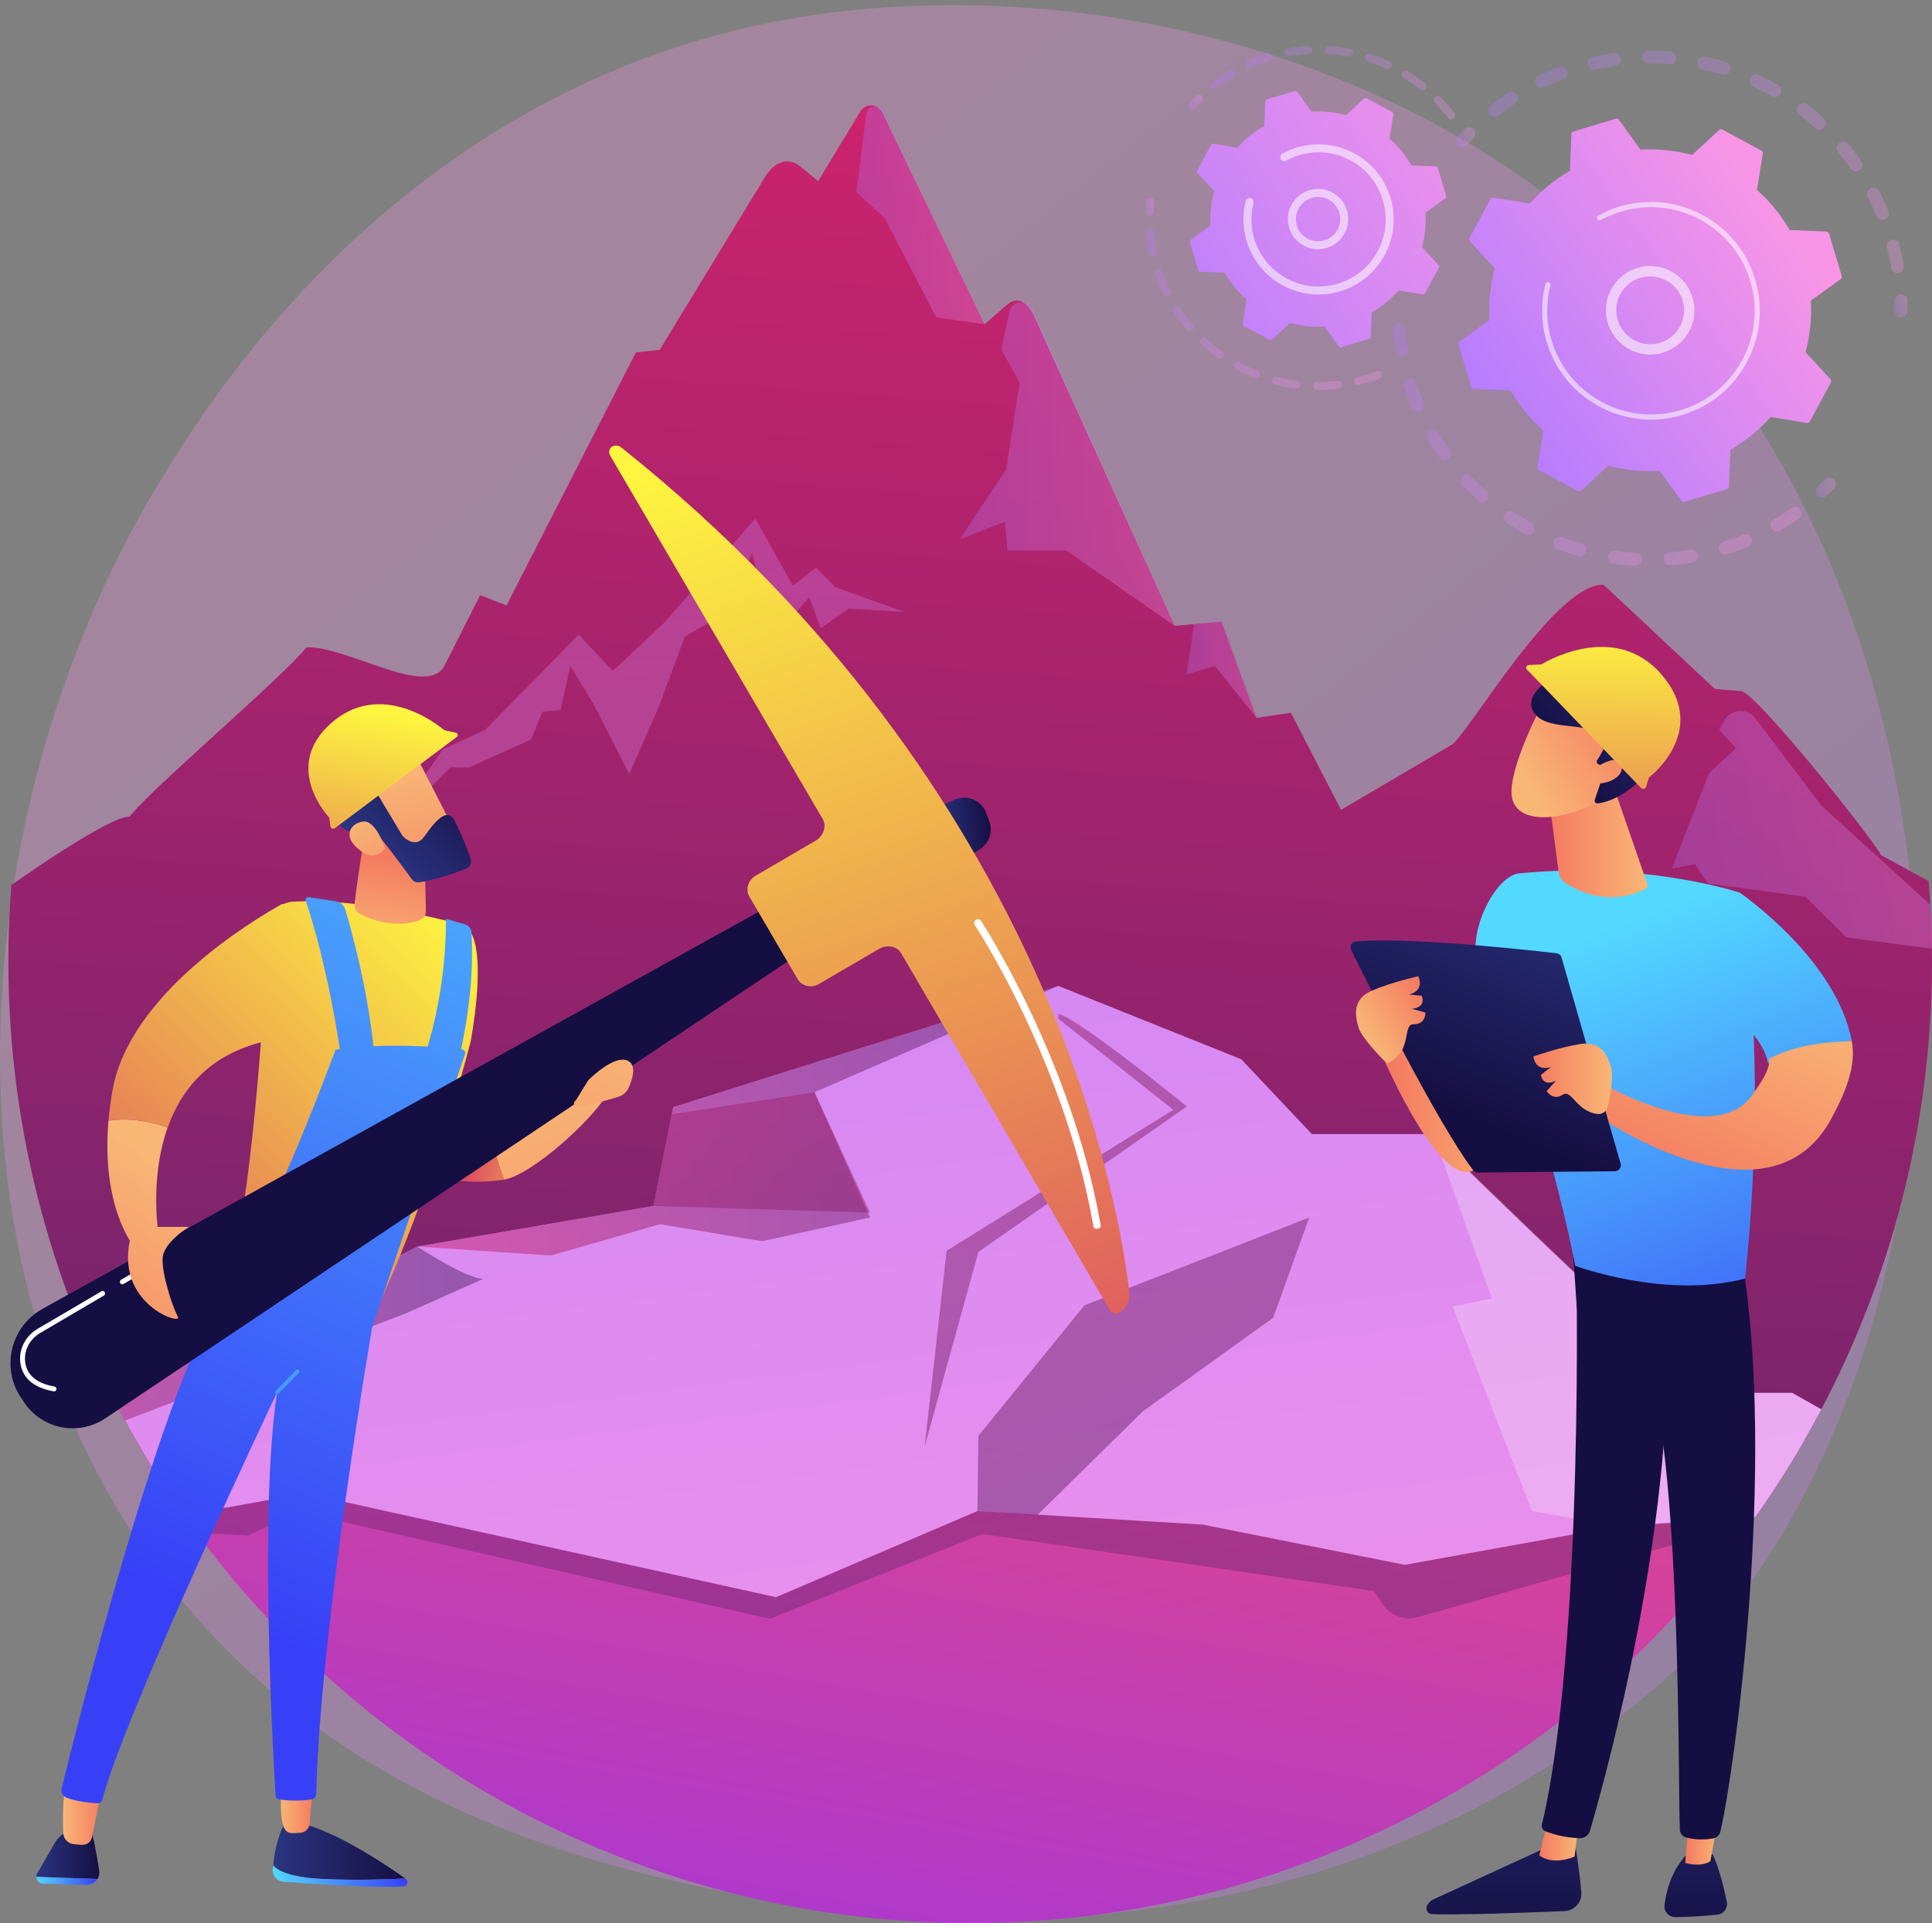<?xml version="1.0" encoding="UTF-8"?>
<svg id="Layer_2" data-name="Layer 2" xmlns="http://www.w3.org/2000/svg" xmlns:xlink="http://www.w3.org/1999/xlink" viewBox="0 0 2784.47 2772.4">
  <rect x="0" y="0" width="2784.47" height="2772.4" fill="#808080" stroke="none"/>
  <defs>
    <style>
      .cls-1 {
        fill: url(#linear-gradient-2);
      }

      .cls-2 {
        fill: url(#linear-gradient-51);
      }

      .cls-3 {
        fill: url(#linear-gradient-20);
        opacity: .41;
      }

      .cls-3, .cls-4, .cls-5, .cls-6, .cls-7, .cls-8, .cls-9, .cls-10, .cls-11, .cls-12, .cls-13, .cls-14, .cls-15, .cls-16 {
        isolation: isolate;
      }

      .cls-17, .cls-12, .cls-13 {
        fill: #fff;
      }

      .cls-18 {
        fill: url(#linear-gradient-43);
      }

      .cls-19 {
        fill: url(#linear-gradient-58);
      }

      .cls-20 {
        fill: url(#linear-gradient-69);
      }

      .cls-21 {
        fill: url(#linear-gradient-56);
      }

      .cls-22 {
        fill: url(#linear-gradient-40);
      }

      .cls-4 {
        fill: url(#linear-gradient-19);
      }

      .cls-4, .cls-5, .cls-6, .cls-9, .cls-10, .cls-23, .cls-15 {
        opacity: .3;
      }

      .cls-24 {
        fill: url(#linear-gradient-52);
      }

      .cls-25 {
        fill: url(#linear-gradient-28);
      }

      .cls-26 {
        fill: url(#linear-gradient-14);
      }

      .cls-5 {
        fill: url(#linear-gradient-16);
      }

      .cls-27 {
        fill: url(#linear-gradient-36);
      }

      .cls-6 {
        fill: url(#linear-gradient-17);
      }

      .cls-28 {
        fill: url(#linear-gradient-6);
      }

      .cls-29 {
        fill: url(#linear-gradient-53);
      }

      .cls-7 {
        fill: url(#linear-gradient-25);
      }

      .cls-7, .cls-8, .cls-11, .cls-14, .cls-16 {
        opacity: .5;
      }

      .cls-8 {
        fill: url(#linear-gradient-23);
      }

      .cls-30 {
        fill: url(#linear-gradient-60);
      }

      .cls-31 {
        fill: url(#linear-gradient-35);
      }

      .cls-32 {
        fill: url(#linear-gradient-48);
      }

      .cls-33 {
        fill: url(#linear-gradient-32);
      }

      .cls-9 {
        fill: url(#linear-gradient-18);
      }

      .cls-34 {
        fill: url(#linear-gradient-11);
      }

      .cls-35 {
        fill: url(#linear-gradient-50);
      }

      .cls-10 {
        fill: url(#linear-gradient-15);
      }

      .cls-36 {
        fill: url(#linear-gradient-63);
      }

      .cls-37 {
        fill: url(#linear-gradient-67);
      }

      .cls-38 {
        fill: url(#linear-gradient-39);
      }

      .cls-11 {
        fill: url(#linear-gradient-22);
      }

      .cls-39 {
        fill: url(#linear-gradient-10);
      }

      .cls-40 {
        fill: url(#linear-gradient-59);
      }

      .cls-41 {
        fill: url(#linear-gradient-49);
      }

      .cls-42 {
        fill: url(#linear-gradient-37);
      }

      .cls-43 {
        fill: url(#linear-gradient-31);
      }

      .cls-44 {
        fill: url(#linear-gradient-61);
      }

      .cls-45 {
        fill: url(#linear-gradient-68);
      }

      .cls-12 {
        opacity: .56;
      }

      .cls-46 {
        fill: url(#linear-gradient-62);
      }

      .cls-47 {
        fill: url(#linear-gradient-41);
      }

      .cls-13 {
        opacity: .25;
      }

      .cls-48 {
        fill: url(#linear-gradient-21);
      }

      .cls-49 {
        fill: url(#linear-gradient-5);
      }

      .cls-50 {
        fill: url(#linear-gradient-64);
      }

      .cls-51 {
        fill: url(#linear-gradient-54);
      }

      .cls-52 {
        fill: url(#linear-gradient-45);
      }

      .cls-53 {
        fill: url(#linear-gradient-55);
      }

      .cls-54 {
        clip-path: url(#clippath);
      }

      .cls-55 {
        fill: url(#linear-gradient-34);
      }

      .cls-56 {
        fill: url(#linear-gradient-65);
      }

      .cls-57 {
        fill: url(#linear-gradient-70);
      }

      .cls-58 {
        fill: none;
      }

      .cls-59 {
        fill: url(#linear-gradient-7);
      }

      .cls-60 {
        fill: url(#linear-gradient-66);
      }

      .cls-14 {
        fill: url(#linear-gradient-24);
      }

      .cls-61 {
        fill: url(#linear-gradient-9);
      }

      .cls-62 {
        fill: url(#linear-gradient-42);
      }

      .cls-63 {
        fill: url(#linear-gradient-3);
      }

      .cls-64 {
        fill: url(#linear-gradient-27);
      }

      .cls-65 {
        fill: url(#linear-gradient-33);
      }

      .cls-66 {
        fill: url(#linear-gradient-38);
      }

      .cls-67 {
        fill: url(#linear-gradient-29);
      }

      .cls-15 {
        fill: url(#linear-gradient);
      }

      .cls-68 {
        fill: url(#linear-gradient-30);
      }

      .cls-69 {
        fill: url(#linear-gradient-4);
      }

      .cls-70 {
        fill: url(#linear-gradient-8);
      }

      .cls-71 {
        fill: url(#linear-gradient-44);
      }

      .cls-72 {
        fill: url(#linear-gradient-57);
      }

      .cls-16 {
        fill: url(#linear-gradient-26);
      }

      .cls-73 {
        fill: url(#linear-gradient-47);
      }

      .cls-74 {
        fill: url(#linear-gradient-46);
      }

      .cls-75 {
        fill: url(#linear-gradient-12);
      }

      .cls-76 {
        fill: url(#linear-gradient-13);
      }
    </style>
    <linearGradient id="linear-gradient" x1="3115.95" y1="-933.13" x2="654.64" y2="2123.66" gradientTransform="translate(0 2653.92) scale(1 -1)" gradientUnits="userSpaceOnUse">
      <stop offset="0" stop-color="#b37cff"/>
      <stop offset="1" stop-color="#f895e7"/>
    </linearGradient>
    <linearGradient id="linear-gradient-2" x1="10270.98" y1="2135.08" x2="10875.79" y2="2135.08" gradientTransform="translate(-6587.16 -5517.33) rotate(46.2) scale(1 -1)" xlink:href="#linear-gradient"/>
    <linearGradient id="linear-gradient-3" x1="17009.59" y1="783.81" x2="17040.57" y2="783.81" gradientTransform="translate(-14235.47 3151.04) rotate(-10.89)" xlink:href="#linear-gradient"/>
    <linearGradient id="linear-gradient-4" x1="17170.44" y1="547.02" x2="17191.7" y2="547.02" gradientTransform="translate(-14235.47 3151.04) rotate(-10.89)" xlink:href="#linear-gradient"/>
    <linearGradient id="linear-gradient-5" x1="10138.25" y1="2541.77" x2="10721.3" y2="2541.77" gradientTransform="translate(-6587.16 -5517.33) rotate(46.2) scale(1 -1)" xlink:href="#linear-gradient"/>
    <linearGradient id="linear-gradient-6" x1="16595.25" y1="189.93" x2="16625.85" y2="189.93" gradientTransform="translate(-14235.47 3151.04) rotate(-10.89)" xlink:href="#linear-gradient"/>
    <linearGradient id="linear-gradient-7" x1="10878.32" y1="2276.22" x2="10878.32" y2="2803.54" gradientTransform="translate(-6124.44 -6809.99) rotate(53.79) scale(1 -1)" xlink:href="#linear-gradient"/>
    <linearGradient id="linear-gradient-8" x1="16137.59" y1="202.11" x2="16152.71" y2="202.11" gradientTransform="translate(-14235.47 3151.04) rotate(-10.89)" xlink:href="#linear-gradient"/>
    <linearGradient id="linear-gradient-9" x1="9925.05" y1="1920.12" x2="10311.93" y2="1920.12" gradientTransform="translate(-6587.16 -5517.33) rotate(46.2) scale(1 -1)" xlink:href="#linear-gradient"/>
    <linearGradient id="linear-gradient-10" x1="9835.81" y1="2221.8" x2="10114.92" y2="2221.8" gradientTransform="translate(-6587.16 -5517.33) rotate(46.2) scale(1 -1)" xlink:href="#linear-gradient"/>
    <linearGradient id="linear-gradient-11" x1="16226.57" y1="66.7" x2="16249.7" y2="66.7" gradientTransform="translate(-14235.47 3151.04) rotate(-10.89)" xlink:href="#linear-gradient"/>
    <linearGradient id="linear-gradient-12" x1="10480.61" y1="1927.78" x2="10498.49" y2="2607.05" gradientTransform="translate(-6124.44 -6809.99) rotate(53.79) scale(1 -1)" xlink:href="#linear-gradient"/>
    <clipPath id="clippath">
      <circle class="cls-58" cx="1398.27" cy="1386.2" r="1386.2"/>
    </clipPath>
    <linearGradient id="linear-gradient-13" x1="1289.72" y1="-292.15" x2="1529.64" y2="1054.06" gradientTransform="translate(0 2653.92) scale(1 -1)" gradientUnits="userSpaceOnUse">
      <stop offset="0" stop-color="#a737d5"/>
      <stop offset="1" stop-color="#ef497a"/>
    </linearGradient>
    <linearGradient id="linear-gradient-14" x1="1461.81" y1="2464.93" x2="1248.55" y2="-394.11" gradientTransform="translate(0 2653.92) scale(1 -1)" gradientUnits="userSpaceOnUse">
      <stop offset="0" stop-color="#cb236d"/>
      <stop offset="1" stop-color="#4c246d"/>
    </linearGradient>
    <linearGradient id="linear-gradient-15" x1="1234.25" y1="2343.27" x2="1418.92" y2="2343.27" xlink:href="#linear-gradient"/>
    <linearGradient id="linear-gradient-16" x1="1382.88" y1="1985.01" x2="1692.98" y2="1985.01" xlink:href="#linear-gradient"/>
    <linearGradient id="linear-gradient-17" x1="1710.2" y1="1688.4" x2="1810.97" y2="1688.4" xlink:href="#linear-gradient"/>
    <linearGradient id="linear-gradient-18" x1="938.67" y1="2537.3" x2="918.67" y2="1184.42" xlink:href="#linear-gradient"/>
    <linearGradient id="linear-gradient-19" x1="2448.02" y1="1675.57" x2="2870.29" y2="1675.57" gradientTransform="translate(313.57 3352.6) rotate(-10.65) scale(1 -1)" xlink:href="#linear-gradient"/>
    <linearGradient id="linear-gradient-20" x1="1280.53" y1="2671.99" x2="1280.53" y2="-214.66" xlink:href="#linear-gradient-14"/>
    <linearGradient id="linear-gradient-21" x1="6816.41" y1="2926.54" x2="6371.98" y2="-451.08" gradientTransform="translate(7861.91 2653.92) rotate(-180)" xlink:href="#linear-gradient"/>
    <linearGradient id="linear-gradient-22" x1="601.66" y1="1038.26" x2="1525.31" y2="1038.26" xlink:href="#linear-gradient-14"/>
    <linearGradient id="linear-gradient-23" x1="6767.15" y1="2286.95" x2="5992.72" y2="46.62" gradientTransform="translate(7861.91 2653.92) rotate(-180)" xlink:href="#linear-gradient-14"/>
    <linearGradient id="linear-gradient-24" x1="6922.11" y1="1525.09" x2="6564.53" y2="134.5" gradientTransform="translate(7861.91 2653.92) rotate(-180)" xlink:href="#linear-gradient-14"/>
    <linearGradient id="linear-gradient-25" x1="-98.98" y1="678.15" x2="696.69" y2="678.15" xlink:href="#linear-gradient-14"/>
    <linearGradient id="linear-gradient-26" x1="6869.81" y1="1743.92" x2="6039" y2="284.77" gradientTransform="translate(7861.91 2653.92) rotate(-180)" xlink:href="#linear-gradient-14"/>
    <linearGradient id="linear-gradient-27" x1="5835.04" y1="2909.59" x2="6021.53" y2="2415.39" gradientTransform="translate(7026.35 -270.4) rotate(137.23)" gradientUnits="userSpaceOnUse">
      <stop offset="0" stop-color="#f9b776"/>
      <stop offset="1" stop-color="#f47960"/>
    </linearGradient>
    <linearGradient id="linear-gradient-28" x1="5859.8" y1="2745.46" x2="5955.06" y2="2917.65" gradientTransform="translate(7026.35 -270.4) rotate(137.23)" gradientUnits="userSpaceOnUse">
      <stop offset="0" stop-color="#fdf53f"/>
      <stop offset=".7" stop-color="#e4735a"/>
      <stop offset="1" stop-color="#d93c65"/>
    </linearGradient>
    <linearGradient id="linear-gradient-29" x1="12072.13" y1="-15.75" x2="12266.12" y2="-15.75" gradientTransform="translate(-11679 2653.92) scale(1 -1)" gradientUnits="userSpaceOnUse">
      <stop offset="0" stop-color="#2b3582"/>
      <stop offset="1" stop-color="#150e42"/>
    </linearGradient>
    <linearGradient id="linear-gradient-30" x1="12072.13" y1="-50.63" x2="12266.12" y2="-50.63" gradientTransform="translate(-11679 2653.92) scale(1 -1)" gradientUnits="userSpaceOnUse">
      <stop offset="0" stop-color="#53d8ff"/>
      <stop offset="1" stop-color="#3840f7"/>
    </linearGradient>
    <linearGradient id="linear-gradient-31" x1="11731.37" y1="-16.24" x2="11822.2" y2="-16.24" xlink:href="#linear-gradient-29"/>
    <linearGradient id="linear-gradient-32" x1="11731.37" y1="-57.52" x2="11819.5" y2="-57.52" xlink:href="#linear-gradient-30"/>
    <linearGradient id="linear-gradient-33" x1="11769.78" y1="46.38" x2="11828.72" y2="46.38" gradientTransform="translate(-11679 2653.92) scale(1 -1)" xlink:href="#linear-gradient-27"/>
    <linearGradient id="linear-gradient-34" x1="12082" y1="50.24" x2="12131.12" y2="50.24" gradientTransform="translate(-11679 2653.92) scale(1 -1)" xlink:href="#linear-gradient-27"/>
    <linearGradient id="linear-gradient-35" x1="1000.55" y1="1787.01" x2="336.79" y2="317.25" gradientTransform="translate(0 2653.92) scale(1 -1)" xlink:href="#linear-gradient-30"/>
    <linearGradient id="linear-gradient-36" x1="442.19" y1="988.71" x2="374.46" y2="203.04" gradientTransform="translate(0 2653.92) scale(1 -1)" xlink:href="#linear-gradient-30"/>
    <linearGradient id="linear-gradient-37" x1="698.03" y1="1292.93" x2="74.91" y2="635.95" gradientTransform="translate(0 2653.92) scale(1 -1)" xlink:href="#linear-gradient-28"/>
    <linearGradient id="linear-gradient-38" x1="12228.66" y1="1271.68" x2="12252.85" y2="1420.91" gradientTransform="translate(-11679 2653.92) scale(1 -1)" xlink:href="#linear-gradient-27"/>
    <linearGradient id="linear-gradient-39" x1="3876.13" y1="4430.76" x2="3718.59" y2="4222.35" gradientTransform="translate(1144.22 6964.06) rotate(-46.73) scale(1 -1)" xlink:href="#linear-gradient-27"/>
    <linearGradient id="linear-gradient-40" x1="3755.81" y1="4380.71" x2="3943.99" y2="4380.71" gradientTransform="translate(1144.22 6964.06) rotate(-46.73) scale(1 -1)" xlink:href="#linear-gradient-29"/>
    <linearGradient id="linear-gradient-41" x1="6676.52" y1="1478.45" x2="6581.58" y2="1310.48" gradientTransform="translate(7184.67 2653.92) rotate(-180)" xlink:href="#linear-gradient-27"/>
    <linearGradient id="linear-gradient-42" x1="560.46" y1="1623.64" x2="485.96" y2="1176.62" gradientTransform="translate(0 2653.92) scale(1 -1)" gradientUnits="userSpaceOnUse">
      <stop offset="0" stop-color="#fdf53f"/>
      <stop offset="1" stop-color="#d93c65"/>
    </linearGradient>
    <linearGradient id="linear-gradient-43" x1="910.72" y1="1827.57" x2="246.96" y2="357.82" gradientTransform="translate(0 2653.92) scale(1 -1)" xlink:href="#linear-gradient-30"/>
    <linearGradient id="linear-gradient-44" x1="781.33" y1="1886.01" x2="117.58" y2="416.26" gradientTransform="translate(0 2653.92) scale(1 -1)" xlink:href="#linear-gradient-30"/>
    <linearGradient id="linear-gradient-45" x1="921.05" y1="1822.91" x2="257.29" y2="353.16" gradientTransform="translate(0 2653.92) scale(1 -1)" xlink:href="#linear-gradient-30"/>
    <linearGradient id="linear-gradient-46" x1="6965.23" y1="990.9" x2="7185.04" y2="673.39" gradientTransform="translate(7184.67 2653.92) rotate(-180)" xlink:href="#linear-gradient-27"/>
    <linearGradient id="linear-gradient-47" x1="552.27" y1="1431.02" x2="-70.85" y2="774.04" gradientTransform="translate(0 2653.92) scale(1 -1)" xlink:href="#linear-gradient-28"/>
    <linearGradient id="linear-gradient-48" x1="1028.55" y1="1980.01" x2="872.77" y2="1621.04" gradientTransform="translate(0 2653.92) scale(1 -1)" xlink:href="#linear-gradient-29"/>
    <linearGradient id="linear-gradient-49" x1="8609.75" y1="1831.03" x2="8533.83" y2="1831.03" gradientTransform="translate(10135.19 1788.91) rotate(171.81)" xlink:href="#linear-gradient-29"/>
    <linearGradient id="linear-gradient-50" x1="1045.68" y1="2013.25" x2="1604.51" y2="397.71" gradientTransform="translate(0 2653.92) scale(1 -1)" xlink:href="#linear-gradient-28"/>
    <linearGradient id="linear-gradient-51" x1="6881.05" y1="933.42" x2="7103.4" y2="612.24" gradientTransform="translate(7184.67 2653.92) rotate(-180)" xlink:href="#linear-gradient-27"/>
    <linearGradient id="linear-gradient-52" x1="6280.38" y1="1174.53" x2="6464.47" y2="686.69" gradientTransform="translate(7184.67 2653.92) rotate(-180)" xlink:href="#linear-gradient-27"/>
    <linearGradient id="linear-gradient-53" x1="2207.39" y1="1080.06" x2="1996.23" y2="1080.06" gradientTransform="translate(0 2653.92) scale(1 -1)" xlink:href="#linear-gradient-27"/>
    <linearGradient id="linear-gradient-54" x1="10037.29" y1="322.97" x2="10041.8" y2="-173.64" gradientTransform="translate(12208.53 2653.92) rotate(-180)" xlink:href="#linear-gradient-29"/>
    <linearGradient id="linear-gradient-55" x1="9933.85" y1=".29" x2="9990.09" y2=".29" gradientTransform="translate(12208.53 2653.92) rotate(-180)" xlink:href="#linear-gradient-27"/>
    <linearGradient id="linear-gradient-56" x1="6419.9" y1="-6205.05" x2="7134.62" y2="-4840.58" gradientTransform="translate(12208.53 2653.92) rotate(-180)" xlink:href="#linear-gradient-29"/>
    <linearGradient id="linear-gradient-57" x1="9760.84" y1="320.45" x2="9765.36" y2="-176.15" gradientTransform="translate(12208.53 2653.92) rotate(-180)" xlink:href="#linear-gradient-29"/>
    <linearGradient id="linear-gradient-58" x1="9731.18" y1="3.18" x2="9779.73" y2="3.18" gradientTransform="translate(12208.53 2653.92) rotate(-180)" xlink:href="#linear-gradient-27"/>
    <linearGradient id="linear-gradient-59" x1="6301.5" y1="-6143.03" x2="7016.22" y2="-4778.56" gradientTransform="translate(12208.53 2653.92) rotate(-180)" xlink:href="#linear-gradient-29"/>
    <linearGradient id="linear-gradient-60" x1="2308.16" y1="1310.06" x2="2600.31" y2="541.46" gradientTransform="translate(0 2653.92) scale(1 -1)" xlink:href="#linear-gradient-30"/>
    <linearGradient id="linear-gradient-61" x1="2488.75" y1="1378.7" x2="2780.9" y2="610.11" gradientTransform="translate(0 2653.92) scale(1 -1)" xlink:href="#linear-gradient-30"/>
    <linearGradient id="linear-gradient-62" x1="2555.98" y1="1239.77" x2="2414.37" y2="924.88" gradientTransform="translate(0 2653.92) scale(1 -1)" xlink:href="#linear-gradient-27"/>
    <linearGradient id="linear-gradient-63" x1="2264.19" y1="1419.66" x2="2105.02" y2="1046.21" gradientTransform="translate(0 2653.92) scale(1 -1)" xlink:href="#linear-gradient-29"/>
    <linearGradient id="linear-gradient-64" x1="9885.24" y1="1098.71" x2="9998.52" y2="1098.71" gradientTransform="translate(12208.53 2653.92) rotate(-180)" xlink:href="#linear-gradient-27"/>
    <linearGradient id="linear-gradient-65" x1="3050.84" y1="3201.31" x2="3164.12" y2="3201.31" gradientTransform="translate(1081.14 5827.66) rotate(-32.09) scale(1 -1)" xlink:href="#linear-gradient-27"/>
    <linearGradient id="linear-gradient-66" x1="9833.87" y1="1437.95" x2="9977.62" y2="1437.95" gradientTransform="translate(12208.53 2653.92) rotate(-180)" xlink:href="#linear-gradient-27"/>
    <linearGradient id="linear-gradient-67" x1="4133.34" y1="1035.66" x2="4079.62" y2="1212.83" gradientTransform="translate(4590.55 4649.52) rotate(-138.25)" xlink:href="#linear-gradient-27"/>
    <linearGradient id="linear-gradient-68" x1="4075.35" y1="1322.81" x2="4116.79" y2="1086.43" gradientTransform="translate(4590.55 4649.52) rotate(-138.25)" xlink:href="#linear-gradient-29"/>
    <linearGradient id="linear-gradient-69" x1="4078.43" y1="1036.49" x2="4030.1" y2="1195.89" gradientTransform="translate(4590.55 4649.52) rotate(-138.25)" xlink:href="#linear-gradient-27"/>
    <linearGradient id="linear-gradient-70" x1="2311.68" y1="1750.13" x2="2306.68" y2="1250.32" xlink:href="#linear-gradient-42"/>
  </defs>
  <g id="Layer_1-2" data-name="Layer 1">
    <g id="Illustration">
      <g>
        <path class="cls-15" d="M2442.32,2379.15c-56.73,59.39-110.4,97.68-152.81,127.94-498.48,355.67-1088.32,252-1213.68,226.68-185.11-37.39-542.93-109.66-801.63-412.19C-117.19,1863.88-56.24,1142.79,247.34,666.79,302.87,579.72,596.21,96.47,1192.4,18.97c360.81-46.9,781.4,47.69,1085.97,301.45,639.34,532.65,593.82,1608.7,163.95,2058.73Z"/>
        <g>
          <g>
            <g class="cls-23">
              <path class="cls-1" d="M2015.68,465.88c5.12-.44,9.63,3.35,10.07,8.47,.85,9.95,2.15,20,3.86,29.89,.86,5-2.44,9.76-7.41,10.72-.06,.01-.12,.02-.18,.03-5.06,.88-9.88-2.52-10.75-7.59-1.8-10.41-3.17-20.99-4.06-31.46-.41-4.79,2.88-9.04,7.5-9.93,.32-.06,.64-.11,.97-.13Zm25.55,85.92c3.04,9.56,6.51,19.08,10.34,28.3,1.97,4.74-.29,10.19-5.03,12.16-4.77,1.96-10.19-.29-12.16-5.04-4.02-9.7-7.68-19.72-10.88-29.78-1.56-4.9,1.15-10.13,6.05-11.68,.36-.11,.71-.2,1.07-.27,4.56-.88,9.17,1.78,10.61,6.32Zm32.17,72.09c5.08,8.62,10.59,17.12,16.39,25.27,2.98,4.19,2,9.99-2.19,12.97-4.19,2.97-9.99,2-12.97-2.19-6.11-8.59-11.91-17.54-17.26-26.61-2.61-4.43-1.13-10.13,3.29-12.74,.94-.56,1.95-.93,2.96-1.12,3.75-.72,7.72,.93,9.77,4.42Zm47.48,63.08c6.88,7.28,14.16,14.33,21.63,20.98,3.84,3.42,4.18,9.3,.76,13.13-3.42,3.83-9.3,4.17-13.13,.76-7.87-7.01-15.53-14.44-22.77-22.09-3.53-3.73-3.37-9.62,.36-13.15,1.33-1.26,2.95-2.06,4.63-2.38,3.02-.58,6.25,.34,8.52,2.74Zm60.35,50.93c8.31,5.55,16.97,10.83,25.75,15.67,4.5,2.49,6.13,8.15,3.65,12.64-2.49,4.5-8.15,6.13-12.64,3.64-9.23-5.1-18.35-10.65-27.09-16.49-4.27-2.85-5.42-8.63-2.56-12.9,1.44-2.15,3.62-3.51,5.98-3.97,2.32-.45,4.81-.02,6.93,1.4Zm70.12,36.31c9.34,3.58,18.95,6.81,28.57,9.58,4.94,1.43,7.78,6.58,6.35,11.52-1.43,4.94-6.58,7.78-11.52,6.36-10.12-2.92-20.24-6.32-30.07-10.09-4.8-1.84-7.19-7.22-5.35-12.02,1.2-3.12,3.88-5.22,6.94-5.81,1.65-.32,3.4-.2,5.08,.45Zm343.19-39.36c2.97,4.19,1.98,10-2.21,12.97-8.59,6.08-17.56,11.88-26.66,17.22-4.43,2.6-10.13,1.11-12.73-3.32-2.6-4.43-1.11-10.13,3.32-12.73,8.64-5.07,17.16-10.57,25.31-16.35,1.12-.79,2.35-1.3,3.61-1.55,3.47-.67,7.18,.68,9.35,3.76Zm-266.82,59.21c9.9,1.42,19.98,2.42,29.96,2.97,5.13,.29,9.06,4.68,8.77,9.81-.29,5.13-4.68,9.03-9.81,8.77-10.51-.59-21.13-1.64-31.55-3.13-5.08-.73-8.62-5.44-7.89-10.53,.58-4.03,3.66-7.09,7.45-7.82,.99-.19,2.02-.22,3.07-.07Zm196.84-18.27c1.96,4.75-.31,10.19-5.06,12.15-9.73,4.01-19.76,7.65-29.82,10.83-4.9,1.57-10.12-1.17-11.67-6.07-1.55-4.9,1.17-10.12,6.07-11.67,9.55-3.02,19.09-6.48,28.33-10.29,.59-.24,1.19-.42,1.79-.53,4.25-.82,8.64,1.43,10.35,5.59Zm-117.96,20.55c9.96-.84,20.01-2.11,29.89-3.8,5.06-.87,9.87,2.54,10.74,7.6,.85,5-2.45,9.74-7.41,10.7-.06,.01-.13,.03-.2,.03-10.39,1.78-20.98,3.12-31.46,4-5.12,.43-9.62-3.37-10.05-8.49-.4-4.78,2.89-9.02,7.5-9.91,.32-.06,.66-.11,.99-.14Z"/>
              <path class="cls-63" d="M2634.83,688.65c-1.8,.35-3.51,1.22-4.89,2.64-3.35,3.43-6.83,6.85-10.33,10.17-3.73,3.53-3.9,9.42-.37,13.15,3.53,3.74,9.42,3.91,13.15,.37,3.69-3.48,7.35-7.08,10.87-10.69,3.59-3.68,3.51-9.57-.16-13.15-2.27-2.21-5.37-3.03-8.26-2.48Z"/>
            </g>
            <g class="cls-23">
              <path class="cls-69" d="M2737.88,424.42c-4.41,.85-7.67,4.79-7.53,9.42,.15,4.79,.2,9.67,.16,14.49-.05,5.14,4.07,9.34,9.21,9.4,5.16,.05,9.34-4.07,9.4-9.21,.05-5.08,0-10.22-.16-15.26-.16-5.14-4.45-9.17-9.59-9.01-.5,.01-1,.07-1.48,.17Z"/>
              <path class="cls-49" d="M2325.7,76.6c5.09-.72,9.8,2.82,10.52,7.9,.72,5.09-2.81,9.78-7.9,10.52-9.68,1.38-19.46,3.19-29.17,5.4-4.98,1.15-10-2-11.14-7.01-1.14-5.01,2-9.99,7.01-11.14,4.21-.96,8.41-1.84,12.61-2.65,6-1.15,12.07-2.17,18.06-3.02Zm-67.26,25.68c1.81,4.81-.63,10.17-5.44,11.98-9.23,3.47-18.42,7.37-27.3,11.59-4.63,2.22-10.19,.23-12.4-4.41-2.2-4.64-.23-10.19,4.41-12.39,9.35-4.44,19.02-8.54,28.74-12.2,.5-.19,1.01-.33,1.52-.43,4.37-.84,8.84,1.56,10.46,5.87Zm117.81-29.36c10.35-.04,20.84,.36,31.19,1.2,5.12,.41,8.94,4.9,8.52,10.02-.41,5.12-4.9,8.93-10.02,8.52-9.83-.8-19.79-1.18-29.62-1.14-5.14,.02-9.32-4.13-9.34-9.27-.02-4.54,3.23-8.34,7.53-9.17,.56-.11,1.14-.17,1.73-.17Zm-189.86,63.64c2.82,4.29,1.62,10.06-2.67,12.88-8.23,5.4-16.33,11.22-24.07,17.3-4.04,3.18-9.89,2.47-13.06-1.58-3.17-4.04-2.47-9.89,1.57-13.06,8.15-6.4,16.68-12.53,25.35-18.22,1.05-.69,2.18-1.14,3.34-1.36,3.59-.69,7.41,.79,9.54,4.03Zm271.14-54.9c10.1,2.23,20.24,4.93,30.15,8.02,4.91,1.53,7.64,6.74,6.11,11.65-1.53,4.91-6.74,7.64-11.65,6.12-9.41-2.93-19.05-5.5-28.64-7.62-5.02-1.11-8.18-6.08-7.07-11.09,.83-3.74,3.79-6.45,7.33-7.13,1.21-.23,2.49-.23,3.76,.05Zm77.4,26.35c9.39,4.4,18.7,9.24,27.68,14.4,4.45,2.56,5.99,8.25,3.43,12.7-2.56,4.46-8.25,5.99-12.7,3.43-8.53-4.9-17.38-9.51-26.3-13.69-4.65-2.18-6.66-7.72-4.48-12.37,1.31-2.8,3.85-4.64,6.67-5.19,1.86-.36,3.85-.15,5.7,.71Zm69.82,42.59c8.21,6.34,16.25,13.1,23.88,20.09,3.79,3.47,4.05,9.35,.58,13.14-3.47,3.79-9.35,4.05-13.14,.58-7.25-6.64-14.89-13.06-22.7-19.09-4.07-3.14-4.82-8.98-1.68-13.05,1.44-1.87,3.45-3.04,5.6-3.45,2.53-.49,5.25,.07,7.45,1.77Zm58.86,56.8c6.63,7.98,12.99,16.34,18.91,24.85,2.94,4.22,1.9,10.02-2.32,12.95-4.21,2.93-10.01,1.89-12.95-2.32-5.62-8.07-11.66-16.01-17.96-23.59-3.28-3.95-2.74-9.82,1.22-13.1,1.25-1.04,2.69-1.69,4.18-1.98,3.22-.62,6.68,.49,8.93,3.19Zm44.97,68.39c4.69,9.22,9.05,18.77,12.96,28.38,1.94,4.76-.35,10.19-5.11,12.12-4.75,1.93-10.19-.35-12.12-5.11-3.71-9.13-7.85-18.2-12.31-26.96-2.33-4.58-.5-10.18,4.07-12.51,.8-.41,1.63-.69,2.46-.85,3.97-.76,8.13,1.14,10.05,4.92Zm28.82,76.51c1.9,7.39,3.59,14.93,5.02,22.4,.52,2.71,1.01,5.41,1.47,8.12,.86,5.06-2.47,9.96-7.61,10.73-5.06,.86-9.87-2.54-10.73-7.61-.44-2.57-.9-5.14-1.4-7.72-1.37-7.11-2.97-14.27-4.77-21.29-1.28-4.97,1.72-10.04,6.7-11.32,.19-.05,.38-.09,.56-.13,4.79-.92,9.53,2.04,10.76,6.83Z"/>
              <path class="cls-28" d="M2115.28,183.57c-1.82,.35-3.54,1.24-4.93,2.67-3.5,3.62-6.99,7.39-10.37,11.19-3.42,3.84-3.07,9.72,.77,13.13,3.84,3.41,9.72,3.07,13.13-.77,3.21-3.61,6.53-7.19,9.85-10.63,3.57-3.69,3.47-9.58-.23-13.15-2.27-2.19-5.36-3-8.23-2.44Z"/>
            </g>
            <g>
              <path class="cls-59" d="M2117.88,343.03c-.88,1.63-.63,3.64,.63,5.01l35.85,38.92c-6.46,23.85-9.15,48.91-7.6,74.29l-42.94,30.86c-1.51,1.08-2.16,3-1.63,4.78l18.22,60.8c.53,1.78,2.13,3.02,3.99,3.1l52.84,2.17c12.66,22.06,28.69,41.5,47.2,57.88l-8.55,52.22c-.3,1.83,.59,3.65,2.23,4.53l55.88,30.11c1.63,.88,3.65,.63,5.01-.63l38.92-35.85c23.85,6.45,48.91,9.15,74.29,7.6l30.86,42.94c1.08,1.51,3,2.16,4.78,1.63l60.8-18.21c1.78-.53,3.02-2.13,3.1-3.99l2.17-52.84c22.06-12.66,41.5-28.69,57.88-47.2l52.22,8.55c1.83,.3,3.65-.59,4.53-2.23l30.11-55.88c.88-1.63,.63-3.64-.63-5.01l-35.85-38.92c6.46-23.85,9.15-48.91,7.6-74.29l42.94-30.86c1.51-1.08,2.16-3,1.63-4.78l-18.22-60.8c-.53-1.78-2.13-3.02-3.99-3.1l-52.84-2.17c-12.66-22.05-28.69-41.5-47.2-57.88l8.55-52.22c.3-1.83-.59-3.65-2.23-4.53l-55.88-30.11c-1.63-.88-3.64-.63-5.01,.63l-38.92,35.85c-23.85-6.46-48.91-9.15-74.29-7.6l-30.86-42.94c-1.08-1.51-3-2.16-4.78-1.63l-60.8,18.22c-1.78,.53-3.02,2.13-3.1,3.99l-2.17,52.84c-22.05,12.66-41.5,28.69-57.88,47.2l-52.22-8.55c-1.83-.3-3.65,.59-4.53,2.23l-30.12,55.87Z"/>
              <path class="cls-12" d="M2375.48,383.58c35.15-1.54,64.99,25.8,66.53,60.95,.75,17.03-5.18,33.32-16.69,45.89-11.51,12.57-27.22,19.9-44.25,20.64-35.15,1.54-64.99-25.8-66.53-60.95-1.4-31.98,21.1-59.56,51.64-65.44,3.03-.58,6.14-.95,9.3-1.09Zm38.86,96.78c8.83-9.64,13.37-22.13,12.8-35.19-1.18-26.95-24.07-47.91-51.01-46.73-26.96,1.17-47.91,24.07-46.73,51.02,1.18,26.95,24.07,47.91,51.01,46.73,2.44-.11,4.85-.39,7.21-.85,10.24-1.97,19.55-7.15,26.72-14.98Z"/>
              <path class="cls-12" d="M2350.04,293.93c-5.25,1.01-10.47,2.29-15.66,3.84h0c-1.63,.49-3.26,1-4.87,1.54-7.97,2.67-15.71,5.97-23.11,9.85-.1,.05-.2,.1-.3,.16-.29,.15-.57,.3-.86,.46-.55,.3-1.11,.6-1.66,.9-1.45,.8-2.16,2.42-1.86,3.96,.07,.38,.2,.74,.4,1.1,.99,1.8,3.25,2.45,5.05,1.46,9.26-5.1,19.14-9.24,29.35-12.29,50.73-15.21,103.31-2.06,140.7,30.22,20.8,17.95,36.89,41.83,45.34,70.04,1.48,4.95,2.71,9.93,3.67,14.94,6.48,33.67,1.22,68.26-15.27,98.85-18.94,35.14-50.43,60.8-88.66,72.25-78.97,23.65-162.39-21.34-186.04-100.27-1.46-4.87-2.67-9.79-3.62-14.75-4.13-21.48-3.51-43.62,1.88-64.84,.14-.55,.15-1.1,.05-1.62-.26-1.37-1.29-2.54-2.74-2.9-1.99-.5-4.02,.69-4.52,2.69-5.66,22.28-6.31,45.52-1.98,68.07,1,5.2,2.27,10.37,3.79,15.48,24.82,82.87,112.46,130.08,195.3,105.26,40.14-12.03,73.2-38.96,93.08-75.85,17.31-32.11,22.83-68.42,16.03-103.77-1.01-5.25-2.29-10.49-3.85-15.68-12.03-40.14-38.97-73.2-75.85-93.08-32.12-17.31-68.44-22.83-103.79-16.02Z"/>
            </g>
          </g>
          <g>
            <g class="cls-23">
              <path class="cls-70" d="M1656.65,285.27c-2.44,.47-4.38,2.49-4.63,5.1-.47,4.85-.79,9.79-.96,14.67-.11,3.17,2.36,5.83,5.54,5.95,3.18,.13,5.83-2.37,5.95-5.54,.17-4.65,.47-9.35,.92-13.99,.3-3.16-2.01-5.96-5.17-6.27-.56-.05-1.11-.02-1.64,.08Z"/>
              <path class="cls-61" d="M1657.08,329.39c3.16-.28,5.95,2.05,6.23,5.22,.71,7.98,1.84,16.01,3.35,23.87,.32,1.66,.66,3.32,1.02,4.98,.66,3.1-1.31,6.16-4.42,6.82-2.96,.51-6.16-1.31-6.82-4.42-.37-1.74-.73-3.48-1.06-5.21-1.59-8.24-2.77-16.67-3.51-25.03-.26-2.96,1.77-5.6,4.63-6.15,.19-.04,.38-.06,.58-.08Zm18.43,62.18c3.17,9.18,6.94,18.24,11.21,26.93,1.4,2.85,.22,6.29-2.63,7.69-2.84,1.39-6.29,.22-7.69-2.63-4.47-9.11-8.42-18.61-11.75-28.23-1.04-3,.55-6.27,3.55-7.31,.26-.09,.53-.16,.8-.21,2.76-.53,5.56,1.03,6.51,3.77Zm25.67,52.28c5.32,8.11,11.2,15.96,17.49,23.36,2.05,2.42,1.76,6.04-.66,8.1-2.43,2.06-6.04,1.77-8.1-.65-6.59-7.75-12.76-16-18.34-24.5-1.74-2.65-1-6.22,1.65-7.96,.65-.42,1.35-.7,2.06-.84,2.22-.43,4.58,.48,5.9,2.49Zm37.73,44.38c7.15,6.57,14.78,12.75,22.67,18.36,2.59,1.84,3.19,5.43,1.34,8.01-1.84,2.58-5.43,3.19-8.01,1.35-8.27-5.89-16.26-12.37-23.77-19.26-2.34-2.14-2.49-5.78-.35-8.12,.87-.94,1.97-1.53,3.14-1.75,1.73-.33,3.58,.13,4.98,1.41Zm47.42,33.82c8.53,4.63,17.43,8.77,26.45,12.31,2.95,1.16,4.41,4.49,3.25,7.45-1.16,2.95-4.49,4.41-7.45,3.24-9.45-3.71-18.78-8.05-27.72-12.9-2.79-1.52-3.82-5-2.31-7.79,.85-1.58,2.34-2.59,3.97-2.91,1.26-.24,2.61-.07,3.82,.59Zm54.19,21.28c9.39,2.41,19.02,4.25,28.62,5.48,3.15,.4,5.37,3.28,4.97,6.43-.4,3.15-3.27,5.37-6.43,4.97-10.07-1.28-20.17-3.22-30.02-5.75-3.07-.79-4.93-3.92-4.14-6.99,.57-2.22,2.37-3.81,4.48-4.22,.81-.16,1.66-.14,2.51,.08Zm57.73,7.38c9.67,.03,19.46-.54,29.12-1.72,3.15-.38,6.01,1.86,6.39,5.02,.38,3.15-1.86,5.96-5.01,6.4-10.12,1.22-20.4,1.83-30.53,1.8-3.17-.01-5.74-2.59-5.73-5.77,0-2.79,2.01-5.11,4.66-5.62,.36-.07,.73-.11,1.11-.11Zm93.07-12.45c1.14,2.96-.34,6.28-3.31,7.42-8.2,3.14-16.72,5.89-25.29,8.16-1.3,.35-2.6,.68-3.9,1.01-3.04,.85-6.2-1.12-6.96-4.2-.76-3.08,1.12-6.19,4.2-6.96,1.22-.3,2.45-.61,3.69-.95,8.2-2.17,16.32-4.79,24.15-7.79,.32-.12,.65-.22,.98-.28,2.69-.52,5.44,.95,6.45,3.59Z"/>
            </g>
            <g class="cls-23">
              <path class="cls-39" d="M1855.61,69.67c9.86-1.77,19.91-2.94,29.87-3.5,3.17-.17,5.88,2.25,6.06,5.42,.18,3.17-2.27,5.85-5.42,6.06-9.5,.53-19.09,1.66-28.49,3.34-3.12,.56-6.11-1.52-6.67-4.64-.55-3.1,1.49-6.06,4.57-6.66,.02,0,.05-.01,.08-.01Zm-22.08,10.89c.93,3.03-.78,6.25-3.81,7.17-9.13,2.8-18.18,6.17-26.9,10.04-2.89,1.27-6.29-.02-7.58-2.93-1.29-2.9,.02-6.29,2.92-7.58,9.14-4.05,18.62-7.59,28.19-10.52,.2-.06,.4-.11,.6-.15,2.84-.55,5.7,1.13,6.57,3.96Zm82.05-14.24c10,.67,20.04,1.96,29.84,3.82,3.12,.59,5.17,3.61,4.57,6.72-.59,3.12-3.59,5.15-6.72,4.57-9.35-1.78-18.93-3.01-28.47-3.65-3.17-.21-5.56-2.95-5.35-6.11,.18-2.66,2.14-4.78,4.65-5.26,.47-.09,.97-.12,1.47-.09Zm-136.25,36.78c1.63,2.72,.75,6.25-1.97,7.88-8.19,4.91-16.15,10.36-23.67,16.23-2.5,1.94-6.11,1.5-8.06-1-1.95-2.51-1.5-6.11,1-8.07,7.89-6.15,16.24-11.88,24.83-17.02,.59-.35,1.23-.59,1.87-.71,2.3-.44,4.74,.56,6.01,2.69Zm195.24-25.54c9.52,3.05,18.95,6.71,28.04,10.89,2.88,1.33,4.15,4.74,2.82,7.62-1.32,2.88-4.74,4.15-7.62,2.82-8.67-3.99-17.66-7.48-26.75-10.38-3.02-.97-4.69-4.2-3.72-7.23,.66-2.07,2.39-3.51,4.39-3.89,.91-.17,1.88-.13,2.83,.17Zm54.57,25.07c8.53,5.25,16.82,11.07,24.63,17.28,2.48,1.97,2.9,5.59,.92,8.07-1.97,2.48-5.59,2.9-8.07,.92-7.45-5.92-15.36-11.47-23.5-16.48-2.7-1.66-3.54-5.2-1.88-7.91,.88-1.43,2.28-2.34,3.81-2.63,1.36-.26,2.82-.03,4.1,.75Zm47,37.41c7.03,7.14,13.68,14.78,19.77,22.7,1.94,2.52,1.46,6.12-1.05,8.06-2.51,1.93-6.12,1.46-8.06-1.05-5.8-7.55-12.15-14.83-18.85-21.64-2.23-2.26-2.2-5.9,.06-8.13,.84-.83,1.86-1.34,2.94-1.55,1.82-.35,3.79,.18,5.19,1.61Z"/>
              <path class="cls-34" d="M1726.82,136.67c-1.09,.21-2.13,.73-2.97,1.58-3.48,3.47-6.87,7.07-10.08,10.68-2.11,2.37-1.9,6.01,.48,8.11,2.37,2.1,6,1.89,8.11-.48,3.06-3.45,6.3-6.88,9.62-10.19,2.25-2.24,2.24-5.88,0-8.12-1.4-1.4-3.35-1.93-5.16-1.58Z"/>
            </g>
            <g>
              <path class="cls-75" d="M1725.38,246.05c-.59,1.09-.42,2.44,.42,3.35l23.99,26.04c-4.32,15.96-6.12,32.73-5.09,49.71l-28.74,20.65c-1.01,.72-1.45,2.01-1.09,3.2l12.19,40.69c.35,1.19,1.43,2.02,2.67,2.07l35.36,1.45c8.47,14.76,19.2,27.77,31.58,38.73l-5.72,34.94c-.2,1.22,.4,2.44,1.49,3.03l37.39,20.15c1.09,.59,2.44,.42,3.35-.42l26.04-23.99c15.96,4.32,32.73,6.12,49.72,5.09l20.65,28.74c.73,1.01,2.01,1.45,3.2,1.09l40.69-12.19c1.19-.36,2.02-1.43,2.07-2.67l1.45-35.36c14.76-8.47,27.77-19.2,38.73-31.58l34.95,5.72c1.22,.2,2.44-.4,3.03-1.49l20.15-37.39c.59-1.09,.42-2.44-.42-3.35l-23.99-26.04c4.32-15.96,6.12-32.73,5.09-49.71l28.74-20.65c1.01-.72,1.45-2.01,1.09-3.2l-12.19-40.69c-.36-1.19-1.43-2.02-2.67-2.07l-35.36-1.45c-8.47-14.76-19.2-27.77-31.58-38.73l5.72-34.94c.2-1.22-.4-2.44-1.49-3.03l-37.39-20.15c-1.09-.59-2.44-.42-3.35,.42l-26.04,23.99c-15.96-4.32-32.73-6.12-49.72-5.09l-20.65-28.74c-.73-1.01-2.01-1.45-3.2-1.09l-40.69,12.19c-1.19,.36-2.02,1.43-2.07,2.67l-1.45,35.36c-14.76,8.47-27.77,19.2-38.73,31.58l-34.95-5.72c-1.23-.2-2.44,.4-3.03,1.49l-20.15,37.39Z"/>
              <path class="cls-12" d="M1897.72,272.41c11.6-.51,22.7,3.53,31.26,11.37,8.56,7.84,13.55,18.54,14.06,30.14,1.05,23.94-17.55,44.23-41.52,45.32-23.94,1.04-44.27-17.58-45.32-41.52-.51-11.6,3.53-22.7,11.37-31.26,6.37-6.96,14.64-11.56,23.74-13.31,2.09-.4,4.23-.65,6.4-.75Zm33.84,42.02c-.37-8.53-4.05-16.41-10.34-22.18-6.29-5.77-14.46-8.74-22.99-8.36h0c-8.53,.39-16.41,4.05-22.18,10.35-5.77,6.29-8.74,14.46-8.36,22.99,.77,17.61,15.72,31.31,33.33,30.54,1.59-.07,3.15-.26,4.66-.55,15.3-2.94,26.58-16.77,25.88-32.79Z"/>
              <path class="cls-12" d="M1880.01,210.02c-3.57,.69-7.13,1.56-10.69,2.62-7.06,2.11-13.91,4.95-20.38,8.43-.29,.16-.58,.32-.87,.48-2.24,1.23-3.33,3.73-2.88,6.11,.11,.58,.31,1.15,.61,1.69,1.53,2.78,5.02,3.78,7.8,2.26,6.01-3.31,12.4-5.99,19-7.96h0c.36-.11,.73-.21,1.09-.32,15.66-4.53,31.85-4.98,47.35-1.57,8.42,1.85,16.63,4.86,24.45,8.98,.06,.03,.13,.07,.19,.1,.2,.11,.39,.21,.58,.31,22.75,12.26,39.36,32.65,46.77,57.4,.96,3.2,1.75,6.43,2.38,9.67,4.19,21.8,.79,44.19-9.89,63.99-12.26,22.75-32.65,39.35-57.4,46.77-24.74,7.4-50.91,4.75-73.66-7.51-22.75-12.26-39.36-32.65-46.77-57.4-.95-3.15-1.73-6.34-2.34-9.54-2.67-13.91-2.27-28.24,1.22-41.97,.21-.85,.23-1.7,.07-2.5-.41-2.12-2-3.92-4.23-4.48-3.08-.77-6.2,1.07-6.99,4.16-3.91,15.37-4.35,31.41-1.37,46.96,.69,3.59,1.56,7.16,2.62,10.68,8.3,27.7,26.88,50.5,52.33,64.22,25.45,13.71,54.71,16.72,82.41,8.4,27.7-8.29,50.5-26.88,64.22-52.33,11.94-22.15,15.75-47.21,11.06-71.59-.7-3.62-1.58-7.23-2.65-10.81-16.07-53.62-70.23-85.6-124.05-75.24Z"/>
            </g>
          </g>
        </g>
        <g class="cls-54">
          <g>
            <rect class="cls-76" x="-147.87" y="2035.97" width="3052.3" height="826.39"/>
            <g>
              <path class="cls-26" d="M2977.74,1752.73l-119.96-439.85-146.62-79.97c-10.64-22.3-188.14-244.57-203.26-236.59l-36.65-3.33-159.95-149.95c-69.98-3.33-196.92,217.6-219.11,230.66l-159.41,93.78-72.32-139.99-49.48,7.37-50.56-138.67-67.44,6.04-202.86-447.32c-9.51-20.97-24.97-27.49-38.13-16.08l-33.06,28.69-147.36-305.38c-6.2-12.85-24.19-13.7-31.57-1.49l-60.86,100.58-25.26-20.95c-17.18-14.25-37.04-8.47-51.29,14.92l-151.83,249.18-34.26,3.68-186.51,364.72-38.06-14.74c-16.94,33.61-33.88,67.22-50.82,100.83-24.75,49.11-140.61-27.98-199.58-25.64-28.09,37.59-226.72,206.6-254.81,244.19-26.4-3.06-172.24,98.28-192.75,115.17-47.17,38.86-28.65,119.91-49.54,130.93-14.19,7.48-76.86,51.64-93.53,47.51-30.27-7.48-35.62,11.21-61.95-16.06-2.38-2.46-5.13-5.09-8.54-5.16-2.9-.06-5.45,1.76-7.77,3.5-67.36,50.56-134.71,101.12-202.07,151.68-31.54,23.68,33.85,71.65,48.24,86.31,40.34,41.15,83.5,83.1,135.8,108.75,68.81,33.75,137.95,330.39,210.83,329.22,81.09-1.3,593.14-107.45,674.23-108.75,345.65-5.55,282.85-227.48,628.51-233.03,321.92-5.17,599.66,185.11,921.58,179.95,142.1-2.28,770.97,246.47,913.06,244.19,16.23-.26-111.66-441.16-125.07-458.89Z"/>
              <path class="cls-10" d="M1248.47,164.56l-14.21,112.42,40.69,37.16,74.31,143.32,69.66,10.06-147.11-306.74c-5.32-11.08-21.8-8.41-23.34,3.78Z"/>
              <path class="cls-5" d="M1454.79,449.42l-11.76,54.48,26.54,47.55-19.46,125.51-67.23,100.8,65.46-25.68,3.54,41.55h84.93l156.17,108.6-205.08-456.3c-6.93-15.43-29.54-13.05-33.1,3.48Z"/>
              <polygon class="cls-6" points="1720.82 899.79 1760.42 896.19 1810.97 1034.86 1750.9 959.95 1710.2 972.33 1720.82 899.79"/>
              <polygon class="cls-9" points="546.57 1212.41 638.28 1080.28 699.47 1051.96 833.87 915.13 883.37 967.03 958.85 896.25 1088.59 747.63 1142.84 844.35 1175.87 818.4 1204.18 846.71 1303.26 882.1 1223.05 877.38 1182.94 905.69 1166.43 860.87 1116.89 915.12 1083.86 797.17 1053.19 872.66 1036.68 889.18 987.14 917.48 949.39 1018.93 906.93 1115.65 855.03 1014.21 822 959.95 807.84 1023.64 781.89 1026 765.38 1066.14 675.73 1106.28 648.61 1106.28 546.57 1212.41"/>
              <path class="cls-4" d="M2485.06,1038.82l-7.32,13.25,24.07,26.68-38.89,36.12-53.46,137.29,33.62-6.33,18.42,27.74,140.44,19.18,59.02,58.51,201.89,26.82-238.17-217.08-95.24-126.05c-11.97-14.85-35.17-12.83-44.39,3.87Z"/>
            </g>
            <path class="cls-3" d="M-156.76,2160.37c13.33-4.44,162.17,51.09,162.17,51.09l231.03-4.44,119.96,6.67,77.75-33.32,675.33,153.28,306.56-122.18,564.25,82.19,12.62,18.92c11.02,16.53,31.44,24.06,50.55,18.65l674.36-190.86L645.19,1869.36l-801.95,291.01Z"/>
            <g>
              <path class="cls-48" d="M-98.98,2154.31l129.59,10.67,295.3,8.53,114.17-20.76,678.3,149.79,290.29-124.16,324.83,19.49,291.25,58.01,307.22-55.58,488.23-30.46,7.36-24.03-244.67-137.85h-119.35c-16.89,0-361.53-330.63-395.19-368.52v-.03c-3.74-2.29-4.63-4.55-4.63-4.55h-173.06l-101.71-107.83-263.62-105.73-555.08,174.75-28.42,142.48-340.15,58.47L-98.98,2154.31Z"/>
              <polygon class="cls-11" points="793.81 1810 951.31 1764.85 1098.3 1789.36 1253.81 1755.21 1173.91 1574.61 1525.31 1421.32 970.23 1596.07 941.81 1738.58 601.66 1797.04 793.81 1810"/>
              <polygon class="cls-8" points="1886.91 1755.21 1562.97 1881.73 1410.1 2069.98 1408.65 2178.39 1494.91 2184.25 1647.09 2034.59 1834.94 1899.78 1886.91 1755.21"/>
              <polygon class="cls-14" points="1173.91 1574.61 968.2 1606.31 941.81 1738.59 1253.81 1748.07 1173.91 1574.61"/>
              <path class="cls-7" d="M696.69,1843.54c-23.55,.59-95.03-46.3-95.03-46.3L-98.98,2154.31l682.81-260.46,112.87-50.31Z"/>
              <path class="cls-13" d="M2207.93,2178.39l118.12,20.71,494.13-29.24,7.36-24.03-244.67-137.85h-119.35c-16.89,0-357.33-330.83-396.24-368.73l82.95,232.66-56.69,11.58,114.39,294.88Z"/>
              <path class="cls-16" d="M1525.31,1461.73c25.63,3.7,185.24,133.36,185.24,133.36l-300.45,209.7-77.4,280.13,31.57-281.73,326.73-203.3-165.7-131.26v-6.91Z"/>
            </g>
          </g>
        </g>
        <g>
          <g>
            <path class="cls-64" d="M839.06,1542.69l36.38,34.36c-24.25,40.42-110.64,117.37-148.93,123.48-18.53-48.62-23.5-83.03-23.52-105.86,85.7,17.93,136.07-51.98,136.07-51.98Z"/>
            <path class="cls-25" d="M560.83,1668.78l-29.68-165.52c58.62,54.62,119.22,80.39,171.84,91.4,.02,22.83,4.99,57.25,23.52,105.86-95.54,15.26-165.69-31.75-165.69-31.75Z"/>
          </g>
          <path class="cls-67" d="M466.06,2708.78c45.17,2.08,88.9,.77,118.09-.73-26.58-18.92-87.82-60.08-139.06-76.47l-35.17-2.1s-11.92,18.13-16.17,59.61c5.83,7.27,22.87,17.42,72.32,19.69Z"/>
          <path class="cls-68" d="M584.51,2708.31c-.12-.08-.25-.17-.36-.26-29.19,1.5-72.92,2.81-118.09,.73-49.45-2.27-66.49-12.42-72.32-19.69-.2,1.91-.4,3.81-.56,5.82-.73,9.1,6.03,17.1,15.13,17.78,36.99,2.8,128.72,9.13,172.95,6.81,5.83-.31,8-7.8,3.24-11.19Z"/>
          <path class="cls-43" d="M142.98,2696.69c-3.31-21.21-8.61-51.86-12.71-59.7-6.43-12.3-28.44,0-28.44,0,0,0-15.45,7.21-22.56,19.22-4.53,7.66-17.07,29.44-25.57,44.23-.98,1.7-1.38,3.51-1.33,5.26l88.13,3.08c2.15-3.46,3.17-7.67,2.48-12.09Z"/>
          <path class="cls-33" d="M52.37,2705.7c.15,5.03,4.14,9.6,9.77,9.75l62.79,1.73c6.64,.18,12.38-3.26,15.58-8.4l-88.13-3.08Z"/>
          <path class="cls-65" d="M149.71,2566.51c-.76,2.54-12.15,57.75-17.14,81.98-1.38,6.7-7.41,11.4-14.24,11.06-3.73-.19-8.07-.52-12.62-1.11-8.07-1.04-14.22-7.79-14.53-15.92-.81-21.22-1.21-61.98,6.59-77.77,10.75-21.78,51.94,1.76,51.94,1.76Z"/>
          <path class="cls-55" d="M402.99,2582.32c4.88-.16-1.95,25.22,5.44,50.16,1.67,5.63,5.87,10.04,11.74,10.12,3.8,.05,8.31-.02,12.88-.39,6.88-.55,12.41-5.89,13.05-12.76l6.01-64.69-49.12,17.57Z"/>
          <path class="cls-31" d="M539.62,1894.66c-2.18,10.61-79.13,459.46-83.8,691.71-.08,3.89-2.94,7.16-6.8,7.7-9.77,1.36-28.79,3.11-47.24-.31-2.53-.47-4.43-2.55-4.59-5.11-2.69-43.28-24.32-409.22,2.17-581.49,0,0-218.8,460.49-251.96,587.47-.81,3.09-3.64,5.17-6.83,5-9.37-.5-28.86-2.18-44.33-7.88-5.55-2.04-8.71-7.87-7.3-13.61,18.53-75.99,148.39-599.53,236.56-714.88l214.13,31.41Z"/>
          <path class="cls-27" d="M399.36,2010.03c-.72,0-1.45-.27-2.01-.82-1.13-1.11-1.16-2.93-.04-4.06l29.3-29.96c1.11-1.14,2.93-1.15,4.06-.04,1.14,1.11,1.15,2.93,.04,4.06l-29.3,29.96c-.56,.57-1.31,.86-2.05,.86Z"/>
          <path class="cls-42" d="M664.69,1332.72c-56.2-14.72-159.87-37.78-242.4-32.86-18.95,1.13-34.14,16.12-35.22,35.07-12.47,219.8-29.5,414.84-61.58,528.32,72.11,28.53,143.6,41.77,214.13,31.41,52.84-113.17,99.03-243.83,138.5-392.2,0,0,23.16-118.35,.67-157.79-3.51-6.15-8.12-10.38-14.1-11.95Z"/>
          <path class="cls-66" d="M529.51,1178.75s-14.19,84.67-18.42,123.82c-.69,6.36,2.64,12.38,8.33,15.31,15.51,7.98,48.62,20.85,84.7,9.04,5.94-1.94,9.84-7.69,9.7-13.94l-2.47-113.03-81.84-21.2Z"/>
          <g>
            <g>
              <path class="cls-38" d="M595.41,1081.87c1.51,1.42,63.82,123.79,63.82,123.79l-70.62,34.09-76.29-107.2s57.77-74.51,83.09-50.68Z"/>
              <path class="cls-22" d="M543.57,1135.52c-1.26,3.26-.95,6.9,.85,9.9l35.22,58.72c.54,.89,1.17,1.7,1.93,2.4,4.19,3.9,18.54,15.26,29.63-.2,9.45-13.17,18.32-25.15,27.83-30.09,5.55-2.89,12.38-.58,15.2,5,5.8,11.5,17.04,34.95,24.11,57.18,1.77,5.57-1.11,11.56-6.53,13.75-14.3,5.79-42.56,16.27-67.65,19.73-4.12,.57-8.2-1.17-10.65-4.53-10.79-14.78-41.2-56.09-51.58-66.43-9.64-9.61-27.44-5.98-35.46-3.68-3.04,.88-6.29,.45-9-1.18-8.14-4.9-22.34-17.1-9.35-37.77,3.23-5.14,1.58-11.98-3.49-15.32-9.08-5.98-18.94-17.19-9.55-35.36,9.51-18.39,26.49-20.04,38.05-18.63,5.12,.63,10.31-2.06,12.27-6.82,.87-2.12,2.6-3.93,5.81-4.58,6.06-1.23,10.04-6.77,8.85-12.84-2.04-10.41-.5-23.92,16.11-33.06,30.47-16.75,57.16,10.55,63.95,33.59,6.79,23.05-27.28,39.33-48.71,42.05-15.74,2-24.37,19.18-27.85,28.16Z"/>
              <path class="cls-47" d="M555.15,1222.52s-13.55-39.65-30.9-38.19c-17.34,1.45-31,18.73-9.5,38.16,26.74,24.16,40.4,.04,40.4,.04Z"/>
            </g>
            <path class="cls-62" d="M658.28,1062.42l-175.59,131.5c-2.54,1.9-6.18,.35-6.58-2.79l-1.56-12.39s-70.65-73.78,4.58-137.84c75.23-64.07,161.13,11.74,161.13,11.74l16.68,3.63c2.89,.63,3.71,4.37,1.34,6.14Z"/>
          </g>
          <g>
            <path class="cls-18" d="M318.51,1874.68c66.38-110.56,116.29-231.44,165.09-361.23,53.61-8.24,119.75-7.35,182.28-.71,3.34,.35,5.49,3.73,4.41,6.91l-141.25,414.86-210.53-59.83Z"/>
            <path class="cls-71" d="M492.91,1532.64c-12.34-84.6-29.07-163.65-52.3-234.47-.86-2.62,1.33-5.2,4.06-4.79l39.33,5.96c6.47,.98,11.83,5.61,13.68,11.9,21.12,71.85,35.87,144.11,42.65,216.89l-47.41,4.52Z"/>
            <path class="cls-52" d="M612.57,1521.35c20.01-63.4,30.09-128.96,30.2-196.7l27.1,7.83c6.37,1.84,10.5,7.98,9.81,14.57,3.17,58.78-4.49,120.2-19.13,183.34l-47.98-9.03Z"/>
          </g>
          <g>
            <path class="cls-74" d="M241.64,1625.45c-27.79,77.98-12.14,161.58-12.14,161.58l-36.64,9.77s-47.33-56.29-36.5-181.21c33.82-5.16,65.49,2.77,85.28,9.86Z"/>
            <path class="cls-73" d="M156.36,1615.59c1.22-14.05,3.13-28.91,5.97-44.71,24.76-137.77,201.37-243.74,242.93-266.95,3.86-2.16,8.57,.75,8.43,5.18l-5.9,187.28c-98.36,13.22-144.92,69.5-166.15,129.07-19.79-7.1-51.46-15.02-85.28-9.86Z"/>
          </g>
          <g>
            <g>
              <path class="cls-32" d="M1158.66,1278.27L61.55,1886.68c-46.01,25.52-60.48,84.5-31.39,128.02l4.77,7.15c25.73,38.51,78.16,48.77,116.82,22.88l1047.45-701.53-40.55-64.93Z"/>
              <g>
                <path class="cls-17" d="M78.41,2005.76c-.38,.06-.77,.06-1.17,0-33.95-5.94-44.49-23.78-47.36-37.7-4.18-20.33,5.61-41.4,24.38-52.43l91.93-54.04c1.67-1,3.83-.43,4.82,1.25,.98,1.68,.43,3.84-1.25,4.82l-91.93,54.04c-16.16,9.5-24.62,27.56-21.05,44.94,3.53,17.13,17.55,27.96,41.68,32.18,1.91,.34,3.2,2.16,2.86,4.08-.27,1.51-1.47,2.64-2.91,2.87Z"/>
                <path class="cls-17" d="M176.87,1851.44c-1.39,.22-2.84-.4-3.6-1.69-.98-1.68-.43-3.84,1.25-4.82l11.91-7c1.67-.99,3.83-.43,4.82,1.25,.98,1.68,.43,3.84-1.25,4.82l-11.91,7c-.39,.23-.8,.37-1.22,.44Z"/>
              </g>
            </g>
            <g>
              <path class="cls-41" d="M1375.68,1152.94c8.59-3.86,18.4-3.99,27.09-.33,8.68,3.65,15.46,10.76,18.69,19.6l4.36,11.92c5.5,15.03-.25,31.86-13.8,40.38l-35.38,22.24-29.41-81,28.45-12.81Z"/>
              <path class="cls-35" d="M895.5,645.14c623.18,497.08,719.18,1102.54,732.11,1218.08,1.31,11.72-3.94,22.92-14.54,29.12-5.15,3.01-10.84,1.01-13.71-3.9l-300.76-514.54c-5.93-10.14-20.91-12.29-31.56-6.07l-86.76,50.71c-10.65,6.22-24.68,3.27-30.61-6.87l-69.78-119.38c-5.93-10.14-1.51-23.64,9.14-29.86l86.76-50.71c10.65-6.22,16.02-20.52,10.09-30.66l-306.49-524.35c-2.66-4.56-1.74-10.05,3.04-12.84,4.46-2.6,9.19-1.82,13.06,1.27Z"/>
              <path class="cls-17" d="M1581.72,1771.25c.05,0,.1-.01,.15-.02,2.88-.41,5-1.76,4.5-4.63-41.53-239.65-171.45-437.43-172.76-439.41-1.61-2.43-4.82-2.72-7.26-1.12-2.43,1.6-3.07,5.06-1.46,7.49,1.3,1.96,129.93,197.34,171.08,434.75,.49,2.82,2.93,3.34,5.74,2.94Z"/>
            </g>
          </g>
          <path class="cls-2" d="M227.05,1768.71h45.29s-36.74,22.04-37.97,45.21c-1.22,23.18,14.59,71.18,21.98,84.25,8.09,14.29-102.57-21.28-63.5-129.46h34.19Z"/>
          <path class="cls-24" d="M890.74,1581.28c6.86-1.9,12.45-6.78,15.35-13.28,5.62-12.6,11.96-32.79-1.57-38.94-20.15-9.16-56.79,28.39-56.79,28.39l-17.9,29.01h0c-4.62,2.25-2.67,9.25,2.44,8.75,15.54-1.52,36-6.93,58.47-13.93Z"/>
        </g>
        <g>
          <path class="cls-29" d="M1996.23,1530.6s78.43,180.99,126.7,156.86c48.27-24.13,84.46-223.23,84.46-223.23,0,0-150.83-36.2-211.16,66.37Z"/>
          <path class="cls-51" d="M2269.31,2653.78s6.56,37.12,9.77,73.86c1.26,14.36-9.81,26.83-24.22,27.43-48.93,2.04-153.6,6-191.16,4.32-5.65-.25-9.34-6.03-7.25-11.28h0c1.75-4.4,5.13-7.96,9.43-9.94l172.89-79.46,30.53-4.94Z"/>
          <path class="cls-53" d="M2274.68,2631.97l-5.27,44.4s-30.28,14.1-50.97-1.78l12.54-49.48,43.7,6.86Z"/>
          <path class="cls-21" d="M2270.72,1797.25c2.27,11.59,12.21,578.59-48.4,832.69-.99,4.15,1.11,8.42,5.06,10.03,9.29,3.8,27.52,9.3,49.36,10.03,6.76,.23,12.83-4.17,14.74-10.66,17.32-58.95,100.34-354.33,111.17-636.49,12.1-315.29,0-10.74,0-10.74l-7.1-194.89-124.83,.03Z"/>
          <path class="cls-72" d="M2468.19,2673.14s10.44,18.74,20.54,68.53c1.82,8.99-4.46,17.6-13.59,18.5-16.16,1.59-41.03,3.63-60.96,3.5-9.19-.06-16.35-8.06-15.25-17.18,2.21-18.18,9.08-48,30.32-71.24l38.93-2.11Z"/>
          <path class="cls-19" d="M2477.35,2616.04l-12.31,67.14s-12.17,9.05-36.25,2.49l5.88-72.24,42.68,2.61Z"/>
          <path class="cls-40" d="M2510.61,1814.65c49.57,299.15-10.75,739.39-31.1,825.55-1.25,5.27-5.5,9.32-10.85,10.2-9.08,1.51-24.03,2.73-38.77-1.55-5.08-1.48-8.65-6.05-8.85-11.34-2.73-69.66,2.18-497.31-44-666.32-2.34-8.56-7.57-16.03-14.81-21.18l-89.65-63.73-6.87-103.01,244.9,31.38Z"/>
          <path class="cls-30" d="M2189.29,1259.11c180.99-18.1,317.92,27.71,317.92,27.71,44.28,258.37,7.74,556.38,7.74,556.38-115,30.16-244.73-18.44-244.73-18.44-19.11-107.99-108.3-411.92-108.3-411.92-72.58-9.01-18.23-149.17,27.37-153.73Z"/>
          <path class="cls-44" d="M2450.23,1430.66l56.98-143.84s138.76,94.28,161.57,213.81c-26.22,1.93-73.93,8.75-120.62,32.33-10.26-56.44-97.93-102.3-97.93-102.3Z"/>
          <path class="cls-46" d="M2316.91,1566.01s155.79,88.04,208.35,12.86c10.91-15.61,26.98-37.93,24.29-52.72,46.7-23.58,93.01-23.59,119.23-25.52,6.88,36.04-8.82,74.36-30,113.1-92.07,168.43-342.49-9.31-342.49-9.31l20.62-38.41Z"/>
          <g>
            <path class="cls-36" d="M2335.63,1677.39l-85.02-296.92c-.97-3.37-3.84-5.83-7.32-6.23-15.41-1.8-60.04-6.84-111.58-11.2-62.08-5.25-134.17-9.51-177.25-5.89-6.12,.52-9.82,6.99-7.1,12.5,24.5,49.56,125.27,251.17,175.73,317.21,1.67,2.19,4.26,3.47,7.01,3.44l197.27-1.83c5.74-.05,9.85-5.56,8.27-11.08Z"/>
            <path class="cls-50" d="M2302.17,1605.9c7.21,.84,13.85-4.01,15.32-11.12,3.18-15.38,8.01-42.98,4.66-55.11-4.78-17.28-14.03-39.49-44.89-34.56-30.85,4.94-67.25,17.93-67.25,17.93,0,0,1.84,22.51,25.29,15.24l-14.54,11.25s2.08,18.02,21.89,8.39l-13.52,14.92s8.51,14.8,23.08,5.31c12.9-8.41,19.86,24.22,49.97,27.73Z"/>
            <path class="cls-56" d="M1998.96,1533.19s-35.9-34.97-41.04-52.15c-5.13-17.18-9.09-40.92,19.67-53.12,28.76-12.21,66.5-20.53,66.5-20.53,0,0,10.4,20.04-13.33,26.35l18.3,1.81s7.81,16.37-14.08,18.74l19.39,5.46s.66,17.06-16.73,16.76c-17.39-.3-.55,39.71-38.68,56.69Z"/>
          </g>
          <path class="cls-60" d="M2327.12,1138.45l47.27,136.69c.78,2.26-.15,4.77-2.24,5.93-12.89,7.12-59.3,27.71-115.24-7.75-5.83-3.69-9.79-9.72-10.68-16.56l-15.31-118.31h96.21Z"/>
          <g>
            <path class="cls-37" d="M2224.27,1011.87s-51.9,97.7-45.25,137.17c6.65,39.47,70.98,36.63,127.15,4.58l39.25-105.5-121.15-36.25Z"/>
            <path class="cls-45" d="M2303.69,1101.81c-2.28-1.01-3.12-3.81-1.76-5.89,4.16-6.35,11.95-19.31,14.44-30.66,0,0,9.33-5.98-23.75-13.89s-74.26-1.89-84.63-30.04c-10.11-27.45,44.99-53.31,50.68-59.8,1.74-1.98,4.77,2.14,6.38,.04,6.95-9.04,25.21-27.81,50.57-16.43,23.73,10.65,26.4,28.04,26.08,36.8-.1,2.58,2.21,4.58,4.74,4.1,12-2.29,24.73-.91,38.16,28.62,11.07,24.33,19.94,34.75,13.39,41.49-2.12,2.18-1.19,5.78,1.72,6.67,7.89,2.41-9.08,5.02-10.1,23.49-1.41,25.54-2.81,27.37-10.94,26.2-1.33-.19-2.67,.27-3.58,1.26-6.97,7.71-38.38,40.47-72.36,44.42-2.94,.34-5.22-2.57-4.26-5.37l14.71-42.76c.68-1.99-.27-4.17-2.19-5.02l-7.3-3.23Z"/>
            <path class="cls-20" d="M2297.78,1107.88s36.96-25.35,39.66-4c2.7,21.35-33.28,30.93-51.1,22.97l11.44-18.96Z"/>
            <path class="cls-57" d="M2200.62,965.09l164.4,170.77c2.38,2.47,6.53,1.45,7.5-1.83l3.82-12.94s88.17-66.4,19.08-147.8c-69.09-81.4-173.88-15.49-173.88-15.49l-18.42,.97c-3.19,.17-4.71,4.01-2.49,6.32Z"/>
          </g>
        </g>
      </g>
    </g>
  </g>
</svg>